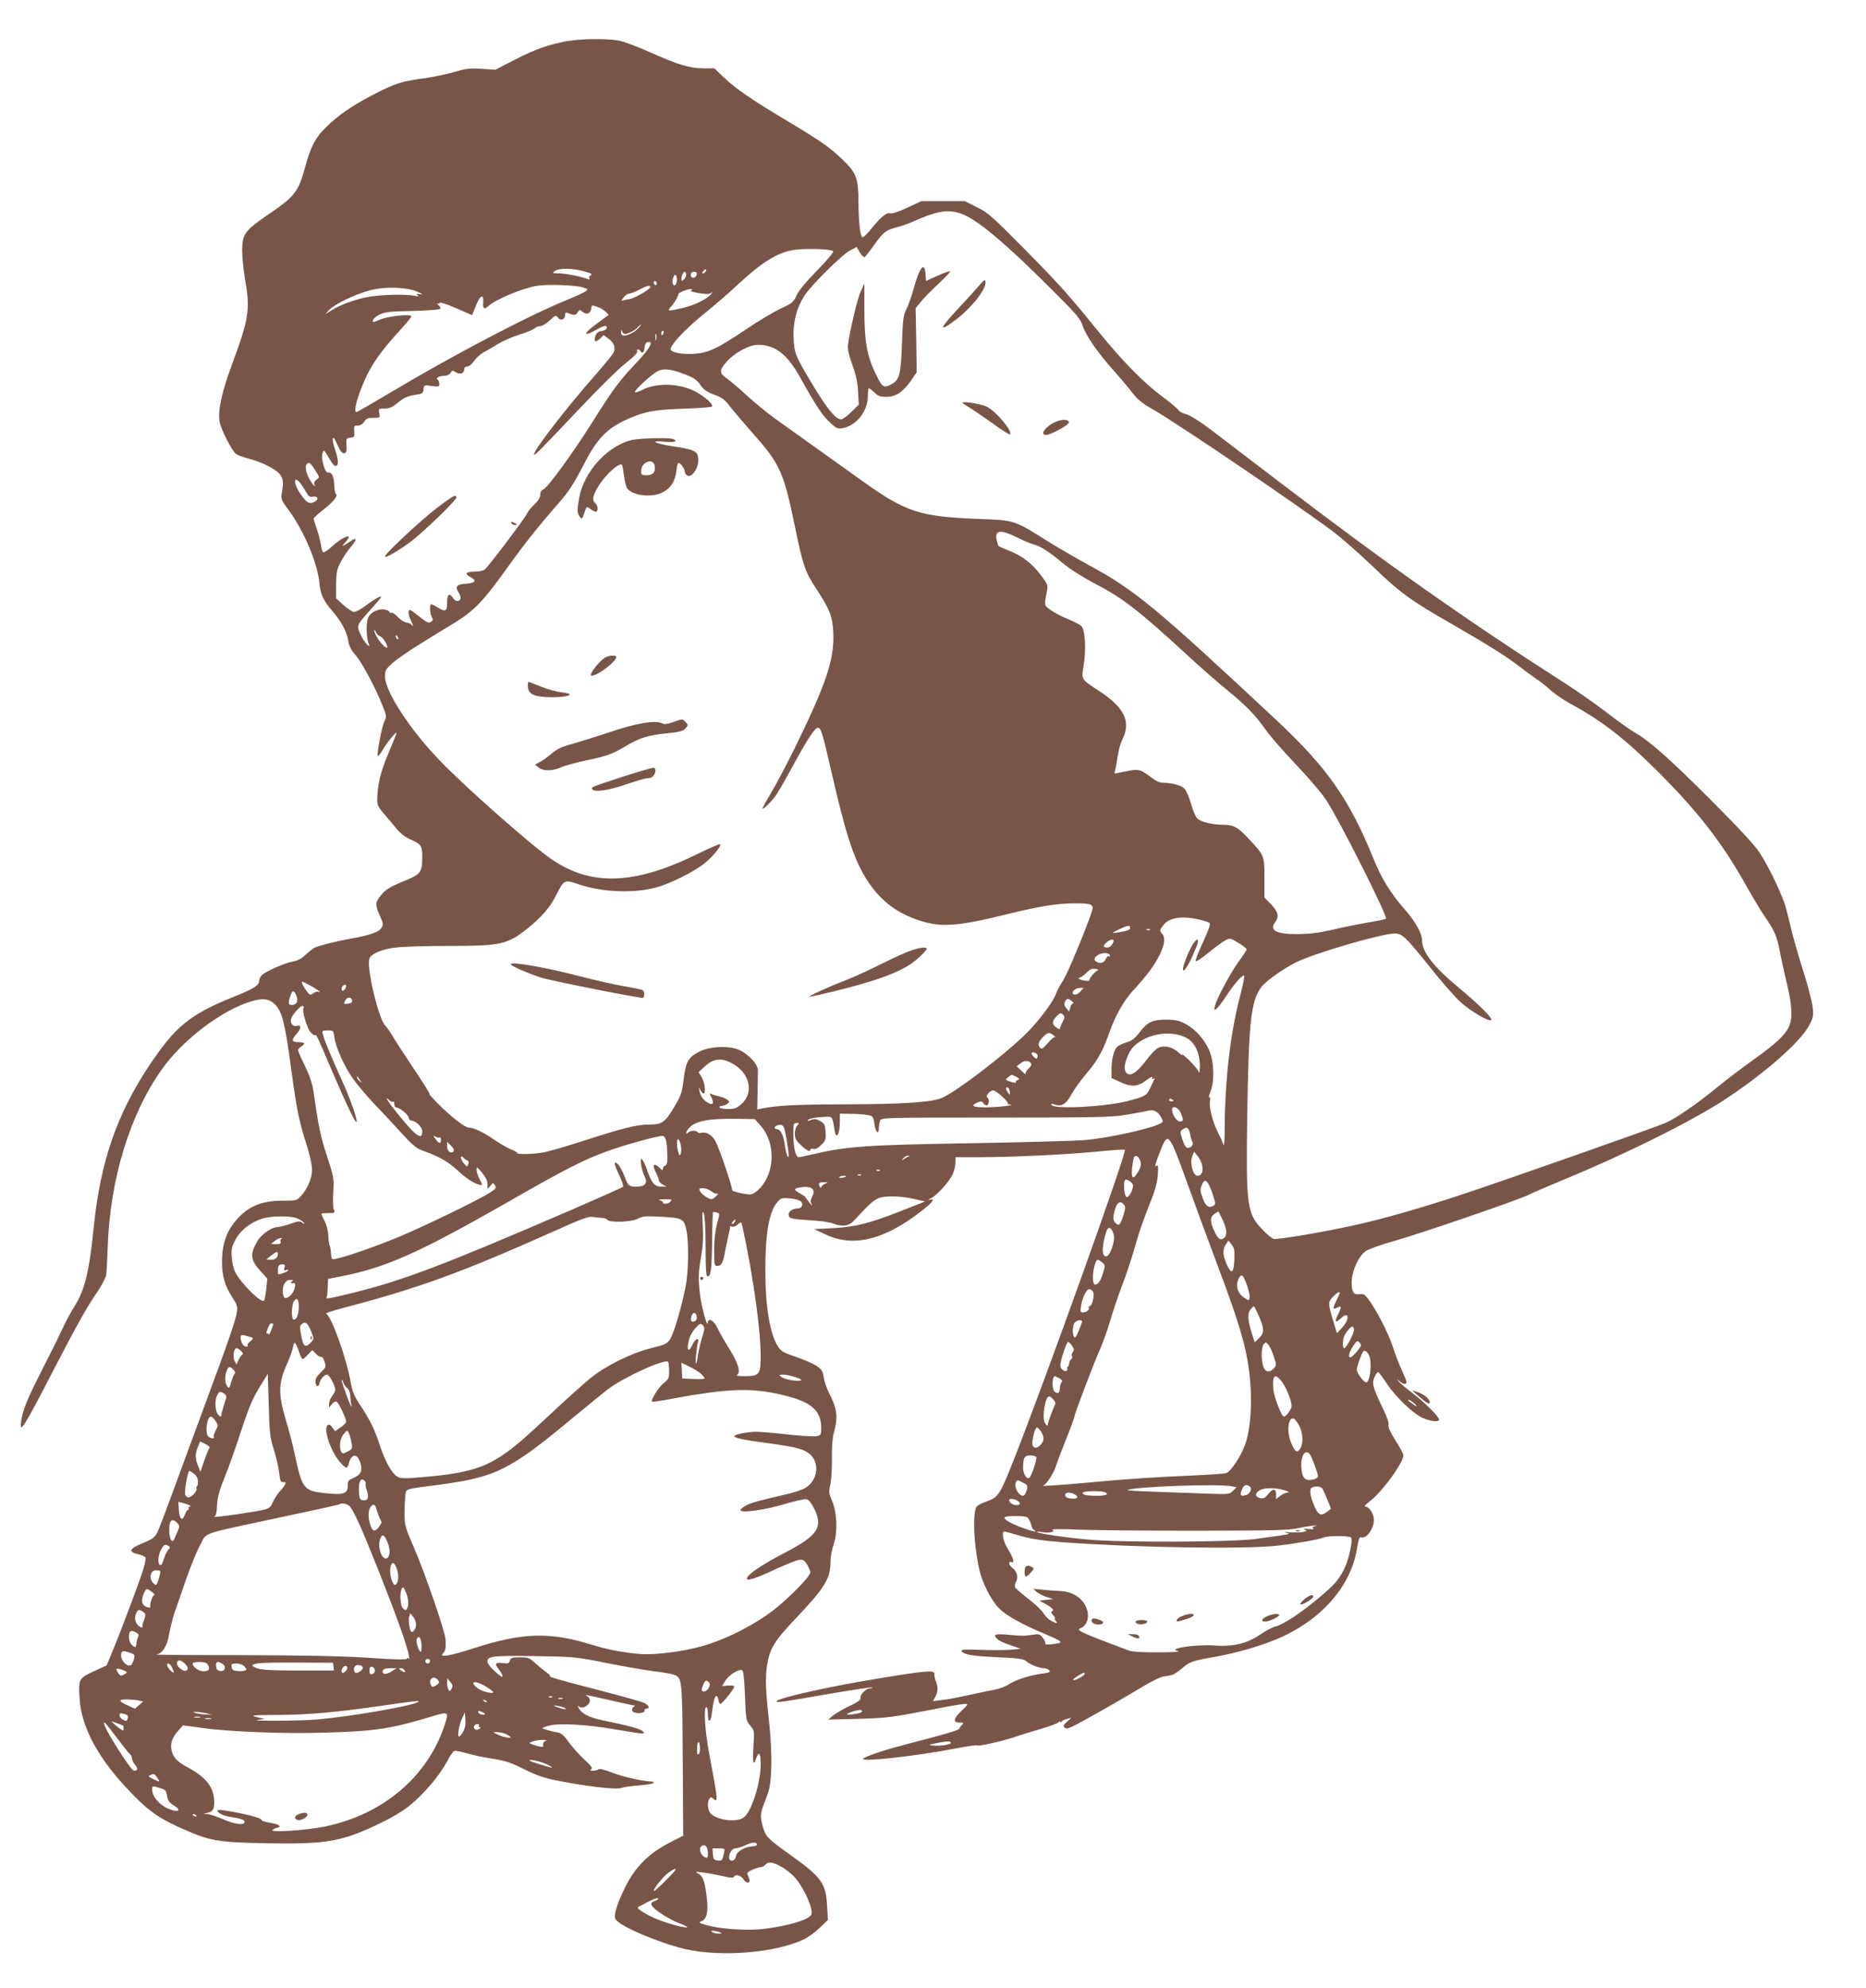 <?xml version="1.0" standalone="no"?>
<!DOCTYPE svg PUBLIC "-//W3C//DTD SVG 20010904//EN"
 "http://www.w3.org/TR/2001/REC-SVG-20010904/DTD/svg10.dtd">
<svg version="1.0" xmlns="http://www.w3.org/2000/svg"
 width="1202pt" height="1280pt" viewBox="0 0 1202 1280"
 preserveAspectRatio="xMidYMid meet">
<g transform="translate(0,1280) scale(0.1,-0.1)"
fill="#795548" stroke="none">
<path d="M3652 12535 c-119 -22 -203 -51 -335 -119 l-126 -65 -88 6 c-77 5
-101 2 -178 -21 -50 -14 -139 -33 -200 -41 -142 -19 -185 -34 -325 -107 -135
-70 -220 -129 -300 -207 -68 -67 -98 -122 -134 -256 -46 -164 -65 -189 -251
-315 -137 -94 -155 -119 -155 -223 0 -43 9 -134 21 -200 31 -181 21 -244 -86
-532 -66 -177 -92 -297 -81 -368 9 -52 81 -193 108 -211 13 -8 52 -22 88 -31
81 -21 174 -69 196 -103 19 -28 21 -49 10 -112 -7 -43 -6 -48 44 -115 97 -131
185 -340 197 -465 7 -77 25 -116 88 -189 56 -65 90 -130 99 -190 5 -31 18 -57
46 -88 41 -47 129 -211 174 -326 26 -65 27 -71 12 -101 -17 -36 -51 -215 -42
-223 3 -3 18 16 33 42 15 26 43 64 61 84 38 42 38 44 -32 -123 -45 -106 -65
-194 -66 -283 0 -36 7 -50 42 -91 24 -27 61 -70 82 -97 24 -29 57 -55 85 -67
75 -33 81 -42 81 -117 0 -93 -11 -109 -100 -146 -104 -42 -134 -60 -163 -95
-40 -47 -42 -66 -12 -131 25 -56 26 -62 11 -84 -18 -27 -76 -47 -202 -69 -94
-17 -201 -44 -229 -58 -11 -6 -36 -26 -57 -45 -25 -25 -51 -38 -84 -44 -53
-10 -168 -61 -196 -86 -10 -9 -18 -24 -18 -35 0 -32 -33 -53 -166 -106 -281
-113 -376 -191 -546 -447 -205 -309 -311 -616 -353 -1025 -30 -297 -58 -414
-125 -520 -23 -36 -58 -101 -78 -145 -20 -44 -80 -165 -134 -270 -95 -187
-122 -254 -132 -328 -11 -83 17 -39 209 333 159 306 209 395 282 503 29 43 55
93 57 110 3 18 7 100 10 182 15 433 142 850 349 1141 136 192 390 384 581 439
70 21 114 14 149 -23 45 -48 62 -115 102 -408 35 -261 50 -337 96 -481 24 -75
39 -143 39 -174 0 -55 -30 -125 -73 -171 -25 -27 -31 -28 -115 -28 -133 0
-219 -34 -294 -118 -68 -75 -98 -160 -98 -278 0 -88 19 -153 65 -224 31 -47
36 -61 31 -96 -7 -51 -52 -182 -201 -584 -64 -173 -157 -425 -206 -559 -49
-135 -97 -261 -107 -280 -16 -30 -32 -41 -93 -66 -87 -36 -95 -55 -30 -71 25
-6 47 -16 49 -22 2 -6 -4 -37 -13 -69 -20 -67 -139 -386 -197 -526 l-41 -99
-83 -38 c-97 -45 -99 -49 -91 -178 10 -171 110 -364 288 -558 136 -147 204
-200 344 -264 205 -93 248 -101 570 -107 392 -7 489 10 740 132 143 69 217
126 322 248 35 40 79 103 99 140 20 38 42 71 50 74 8 3 45 -4 82 -15 37 -11
112 -27 166 -35 83 -13 116 -24 202 -67 82 -41 125 -56 221 -75 189 -37 370
-58 405 -46 16 6 69 13 119 17 49 4 89 11 89 15 0 5 -1 9 -3 9 -56 0 -189 29
-256 55 -53 21 -90 30 -96 24 -5 -5 -20 -9 -35 -9 -18 0 -21 3 -11 9 10 7 -1
23 -49 67 -34 33 -76 79 -93 104 -32 46 -51 63 -77 67 -26 3 -91 21 -96 26 -3
2 16 10 41 17 64 18 246 8 428 -24 82 -14 158 -26 170 -26 19 0 20 2 6 15 -14
15 -93 36 -259 70 -83 17 -133 42 -151 77 -9 18 -9 21 1 11 21 -19 70 9 70 41
0 8 -8 20 -17 26 -21 12 -25 13 164 -30 72 -17 135 -30 140 -30 4 0 2 -4 -6
-9 -8 -5 -11 -16 -8 -26 8 -20 84 -18 79 3 -1 6 5 12 14 12 23 0 12 23 -17 37
-14 7 -147 44 -296 83 -253 65 -331 88 -309 89 5 1 -9 14 -30 29 -21 16 -54
43 -73 60 -29 28 -40 32 -91 32 -51 0 -60 -3 -65 -21 -6 -18 -13 -21 -46 -16
-49 6 -55 -3 -27 -39 28 -35 34 -61 10 -43 -45 34 -82 75 -82 91 0 36 32 40
303 36 259 -4 265 -5 467 -45 113 -23 250 -46 305 -53 55 -7 112 -16 126 -22
53 -19 54 -24 57 -550 l3 -486 -93 -48 c-130 -67 -220 -158 -282 -286 -55
-112 -75 -182 -60 -205 28 -45 275 -150 447 -191 231 -54 593 -24 770 65 26
13 71 46 99 73 l51 49 -5 88 c-7 146 -36 187 -223 321 -158 113 -172 126 -190
188 -21 72 -19 88 17 179 27 70 32 95 36 201 3 72 -2 180 -11 270 -26 239 -28
304 -17 384 16 114 45 162 190 315 185 195 220 252 220 365 0 26 9 76 21 111
26 81 21 202 -12 279 -20 46 -21 56 -10 103 6 29 11 104 10 167 -1 82 3 134
16 180 23 86 16 142 -27 226 -20 38 -39 91 -42 117 -6 41 -13 51 -48 75 -23
14 -82 40 -132 57 -76 25 -94 35 -113 64 -53 79 -83 256 -83 491 0 240 24 378
76 439 24 29 29 30 82 26 31 -3 63 -12 71 -19 18 -19 7 -46 -19 -46 -32 0 -60
-18 -60 -39 0 -26 14 -29 137 -37 60 -3 125 -12 146 -20 65 -24 105 -19 140
20 99 106 119 124 152 140 42 20 151 18 247 -6 l57 -13 -159 -63 c-202 -79
-286 -100 -435 -109 l-120 -6 74 -35 c177 -84 377 -35 615 150 77 60 94 84 54
74 -13 -3 -9 1 8 9 37 17 117 104 141 155 9 19 17 52 17 72 l1 38 160 0 c219
1 545 16 753 36 94 10 175 15 178 11 14 -14 -515 -1488 -717 -1999 -88 -222
-98 -237 -173 -264 -32 -11 -62 -27 -66 -35 -25 -47 -18 -234 16 -393 19 -92
74 -202 129 -260 45 -46 145 -102 295 -165 83 -35 107 -48 100 -55 -11 -10
-103 -18 -97 -9 4 6 -3 23 -15 38 -19 25 -25 27 -67 20 -56 -8 -65 -8 -163 1
-80 7 -93 1 -63 -29 8 -9 45 -26 82 -38 l68 -24 -60 -6 c-33 -3 -120 -3 -194
-1 -103 4 -132 2 -127 -7 15 -24 62 -32 227 -40 134 -6 172 -11 187 -24 24
-22 86 -47 115 -47 14 0 30 -6 36 -14 9 -11 1 -15 -46 -21 -78 -10 -173 -40
-215 -69 -19 -13 -60 -28 -89 -34 -30 -5 -106 -21 -169 -35 -63 -14 -141 -29
-173 -32 l-57 -7 15 28 c18 35 19 63 3 101 -6 15 -10 36 -9 45 4 28 -55 23
-390 -33 -301 -50 -602 -118 -623 -139 -14 -15 21 -10 347 47 143 24 261 42
265 39 3 -3 -4 -6 -15 -6 -25 0 -67 -44 -60 -63 4 -10 -19 -26 -74 -52 -43
-21 -91 -49 -106 -62 l-28 -24 190 5 c190 5 218 9 512 66 84 17 164 30 178 30
24 0 23 -2 -20 -43 -54 -52 -59 -77 -14 -77 28 0 29 -1 15 -16 -9 -8 -16 -19
-16 -23 0 -9 -102 -39 -324 -96 -144 -37 -262 -75 -293 -95 -45 -28 321 11
597 64 69 13 128 22 133 19 11 -7 160 26 240 53 40 14 119 38 177 55 58 17
108 36 112 43 4 6 8 7 8 1 0 -6 3 -5 8 1 4 6 20 14 36 18 l28 7 -28 -25 c-23
-20 -27 -27 -17 -37 11 -11 22 -9 60 10 57 28 310 171 445 253 53 32 111 61
130 64 18 3 43 7 55 10 12 2 43 22 68 44 49 42 65 48 220 75 127 23 268 63
379 108 290 118 489 341 528 591 8 52 15 73 24 69 35 -13 84 52 84 113 0 36
-30 84 -53 84 -13 0 -6 10 25 33 82 63 218 249 218 299 0 8 -23 50 -50 93 -34
54 -49 87 -46 101 4 12 -10 53 -33 100 -69 144 -75 165 -57 208 9 21 20 35 25
32 5 -4 30 -37 55 -75 56 -84 166 -190 229 -219 49 -23 107 -29 107 -12 0 19
-92 111 -170 170 -42 32 -82 66 -90 76 -14 18 -14 18 6 1 24 -20 44 -22 44 -4
0 6 -14 41 -30 76 -17 35 -44 105 -60 156 -29 87 -104 232 -157 303 -21 28
-31 33 -54 30 -40 -6 -52 12 -52 76 0 74 47 175 95 204 20 12 98 40 174 61
177 50 803 265 869 298 28 14 140 62 251 108 389 161 809 371 1016 507 256
168 485 369 542 477 26 48 28 60 23 115 -4 33 -29 133 -57 221 -28 88 -62 205
-76 260 -13 55 -31 127 -40 160 -20 77 -110 266 -171 358 -31 47 -135 159
-303 327 -265 266 -404 390 -495 441 -30 17 -110 74 -179 127 -69 53 -192 140
-273 192 -629 402 -1154 772 -1831 1289 -156 119 -347 265 -425 324 -94 72
-157 112 -185 120 -24 6 -48 19 -52 28 -5 9 -51 47 -102 85 -120 89 -257 228
-410 417 -207 254 -252 304 -483 538 -204 206 -231 230 -302 265 l-78 39 -140
0 -140 0 -90 -42 c-59 -28 -98 -40 -113 -36 -24 6 -60 -26 -134 -117 -20 -24
-40 -41 -44 -37 -14 13 -23 102 -24 227 -1 153 -13 186 -102 272 -84 81 -150
126 -363 253 -224 134 -323 202 -402 276 l-61 59 -70 0 c-88 0 -165 23 -348
105 -78 35 -167 68 -199 74 -78 14 -242 12 -333 -4z m2538 -1110 c103 -36 282
-186 591 -495 153 -152 178 -182 193 -227 21 -64 94 -169 193 -281 43 -48 99
-114 124 -147 37 -47 65 -71 134 -110 160 -91 921 -607 1163 -788 51 -38 166
-139 255 -224 180 -173 245 -220 522 -378 222 -128 337 -200 420 -264 33 -26
83 -62 110 -81 28 -18 70 -52 95 -75 25 -22 81 -61 125 -85 211 -115 351 -225
571 -444 257 -258 412 -458 564 -731 40 -71 92 -158 116 -193 65 -94 80 -128
99 -227 9 -49 30 -144 46 -210 32 -131 37 -217 15 -269 -23 -56 -84 -114 -222
-212 -72 -51 -184 -136 -250 -190 -129 -105 -258 -194 -327 -224 -60 -27
-1051 -375 -1312 -461 -256 -85 -515 -159 -695 -198 -199 -44 -490 -93 -515
-87 -12 3 -47 32 -77 64 -95 100 -102 154 -94 714 9 619 24 756 91 843 28 38
138 116 221 158 117 59 554 187 639 187 47 0 72 -24 220 -209 72 -91 161 -193
196 -226 66 -62 191 -136 205 -122 11 10 -81 102 -202 202 -169 140 -243 234
-244 311 0 45 -42 120 -111 199 -92 105 -149 197 -203 330 -155 381 -298 584
-621 886 -770 720 -914 839 -1197 993 -90 49 -216 122 -280 162 -222 139 -205
134 -466 144 -351 14 -449 46 -704 227 -75 54 -222 158 -325 232 -103 74 -222
159 -263 188 -41 29 -119 93 -174 142 -54 50 -114 101 -132 113 -51 34 -52 53
-6 106 49 58 147 112 204 112 112 0 189 -60 274 -213 99 -178 142 -243 190
-287 40 -37 50 -42 80 -37 89 15 164 108 164 205 0 28 3 52 7 52 4 0 20 -12
36 -27 23 -23 38 -28 76 -28 61 0 108 31 159 104 l37 54 -3 206 -4 206 32 40
c17 22 68 74 113 116 45 42 80 79 77 82 -3 3 -39 -9 -80 -28 l-75 -34 -3 44
c-6 85 -38 46 -77 -94 -14 -52 -36 -113 -48 -135 -18 -36 -22 -64 -27 -221 -7
-199 -16 -232 -70 -260 -49 -25 -57 -20 -99 68 -57 118 -73 208 -73 412 l0
170 -23 -50 c-22 -46 -72 -260 -83 -347 -3 -26 6 -65 28 -125 23 -64 34 -112
37 -173 l5 -85 -48 -47 c-26 -27 -57 -48 -67 -48 -32 0 -87 66 -172 206 -121
200 -128 216 -133 316 -5 102 18 192 69 273 42 67 244 267 296 293 l41 22 21
-36 c12 -19 25 -32 31 -29 5 3 35 41 66 85 57 79 71 89 152 110 23 6 64 20 90
32 157 70 229 82 312 53z m-822 -243 c2 -7 -46 -64 -107 -126 -71 -72 -119
-131 -131 -160 -19 -42 -28 -49 -104 -84 -45 -22 -144 -80 -218 -131 -191
-128 -245 -153 -339 -159 -78 -5 -149 10 -149 30 0 29 93 128 212 225 73 59
172 145 221 191 153 142 251 204 355 222 74 13 255 7 260 -8z m-1605 -129 c45
-12 55 -18 43 -25 -9 -5 -13 -14 -10 -20 5 -8 1 -9 -12 -4 -42 16 -141 36
-184 36 -42 1 -44 2 -26 15 26 20 115 19 189 -2z m782 -2 c-3 -6 -11 -11 -17
-11 -6 0 -6 6 2 15 14 17 26 13 15 -4z m-125 -20 c0 -10 -7 -24 -15 -31 -12
-10 -15 -10 -15 3 0 23 11 47 21 47 5 0 9 -8 9 -19z m68 2 c-5 -26 -38 -29
-38 -4 0 15 6 21 21 21 14 0 19 -5 17 -17z m-128 -32 c0 -32 -14 -49 -25 -31
-9 15 3 60 15 60 6 0 10 -13 10 -29z m-130 -27 c0 -8 -4 -12 -10 -9 -5 3 -10
10 -10 16 0 5 5 9 10 9 6 0 10 -7 10 -16z m-477 -24 c36 -11 37 -12 20 -25
-10 -8 -65 -33 -123 -57 -241 -97 -746 -362 -1143 -600 -110 -65 -204 -120
-210 -121 -23 -4 3 96 55 212 42 94 105 184 207 295 50 55 91 103 91 109 0 18
-151 2 -203 -21 -44 -19 -48 -20 -45 -4 2 9 21 26 43 37 34 16 66 20 210 23
94 2 174 8 179 13 6 5 3 15 -10 25 -10 8 -14 13 -7 10 6 -4 13 -1 15 4 2 6 47
-8 106 -34 l103 -45 15 37 c23 59 38 85 49 83 6 -1 9 -14 8 -29 -5 -47 5 -58
30 -35 48 45 223 118 316 133 69 11 243 5 294 -10z m437 3 c-1 -16 -104 -75
-138 -79 -19 -3 -39 -7 -45 -11 -6 -3 -2 6 9 20 10 15 27 27 37 27 10 0 39 11
65 25 47 25 72 31 72 18z m-1500 -32 c36 -16 39 -19 15 -15 -24 4 -27 3 -15
-6 12 -9 7 -10 -20 -4 -60 12 -232 7 -310 -10 -85 -18 -167 -48 -225 -84 l-40
-25 25 27 c33 37 167 101 260 126 99 27 243 22 310 -9z m1762 10 c-9 -5 9 -12
50 -18 46 -8 67 -8 78 1 13 10 13 9 1 -7 -26 -32 -102 -70 -180 -89 -99 -23
-106 -23 -81 5 22 22 50 71 50 84 0 9 56 31 80 32 12 1 12 -1 2 -8z m-551
-138 l20 -20 -80 -59 c-88 -65 -86 -86 4 -35 35 20 56 27 61 20 9 -14 -6 -27
-36 -31 -16 -2 -28 -12 -34 -30 -13 -38 -1 -46 28 -19 l25 23 30 -22 c36 -25
49 -62 32 -93 -7 -12 -59 -76 -117 -142 -189 -215 -394 -481 -394 -510 0 -13
29 15 268 268 129 137 267 274 306 305 77 62 97 83 90 94 -3 5 -1 8 5 8 5 0
13 -4 16 -10 12 -19 24 -10 27 22 2 22 9 34 21 36 41 8 14 -41 -77 -137 -109
-115 -147 -167 -288 -391 -120 -190 -282 -412 -309 -422 -12 -5 -19 -17 -19
-34 0 -17 -12 -37 -35 -59 -20 -17 -44 -47 -53 -66 -21 -40 -247 -338 -270
-356 -9 -7 -37 -13 -63 -13 -59 0 -70 -14 -29 -35 44 -23 33 -39 -29 -43 -60
-4 -72 -19 -46 -58 9 -14 14 -32 11 -40 -8 -20 -34 -17 -48 6 -23 36 -38 24
-38 -30 0 -57 -10 -62 -62 -30 -18 11 -36 20 -40 20 -12 0 -9 -59 3 -82 9 -16
8 -23 -2 -29 -21 -13 -21 -13 -85 37 -53 42 -59 44 -62 26 -2 -11 4 -34 12
-51 16 -30 22 -56 8 -34 -4 6 -19 13 -34 15 -14 2 -40 19 -57 37 -17 18 -35
30 -41 26 -5 -3 -10 -2 -10 4 0 5 -13 12 -29 16 -42 9 -95 -16 -110 -53 -14
-32 -11 -133 4 -167 16 -36 -24 4 -44 44 -37 73 -38 71 48 167 44 48 79 90 76
92 -6 6 -46 -17 -102 -59 -29 -22 -61 -39 -72 -39 -10 0 -41 20 -68 44 l-48
44 0 88 c1 76 5 97 28 143 15 29 43 71 62 94 49 57 47 74 -3 39 -50 -34 -57
-35 -28 -4 61 66 -13 41 -90 -30 -24 -22 -47 -37 -52 -34 -5 3 -12 26 -15 50
-4 25 -16 71 -27 103 -11 31 -20 60 -20 64 0 4 29 31 65 59 66 53 94 88 79 99
-5 3 -10 30 -11 60 -3 57 -16 83 -41 79 -20 -4 -47 97 -34 126 10 22 5 28 57
-59 9 -14 20 -25 26 -25 21 0 21 33 -1 101 -13 38 -20 72 -16 76 7 8 6 10 34
-50 16 -35 27 -47 40 -45 14 3 16 13 14 50 -3 44 -2 47 25 50 26 3 28 6 25 41
-3 34 -1 37 22 37 16 0 32 9 42 25 13 20 24 25 60 25 43 0 43 0 37 30 -5 29
-5 30 35 30 32 0 49 8 87 39 37 30 60 41 104 48 52 7 56 10 59 36 3 28 4 29
53 22 45 -6 49 -5 49 13 0 12 -5 24 -11 28 -16 9 9 24 43 24 16 0 33 8 40 19
10 17 14 18 33 5 27 -18 55 -9 55 17 0 12 7 19 20 19 11 0 30 15 43 35 14 20
40 44 58 54 19 10 61 34 94 55 33 20 97 48 142 62 46 14 89 32 97 40 8 8 24
14 35 14 12 0 39 16 61 36 38 35 41 36 54 19 17 -23 46 -13 46 16 0 16 4 19
18 14 40 -17 51 -16 63 4 12 18 15 19 30 5 25 -23 53 -14 57 17 3 25 4 26 38
14 20 -6 44 -21 55 -32z m213 -104 c-24 -27 -67 -49 -94 -49 -14 0 -20 6 -19
23 1 16 2 18 6 5 2 -10 11 -18 19 -18 20 0 68 25 83 44 8 9 16 16 19 16 3 0
-3 -9 -14 -21z m160 -34 c-4 -8 -8 -15 -10 -15 -2 0 -4 7 -4 15 0 8 4 15 10
15 5 0 7 -7 4 -15z m-47 -42 c-3 -10 -5 -2 -5 17 0 19 2 27 5 18 2 -10 2 -26
0 -35z m183 -222 c64 -25 78 -35 108 -78 16 -23 41 -39 83 -54 50 -18 67 -31
103 -78 24 -31 91 -109 148 -174 172 -193 197 -249 268 -594 52 -252 66 -294
135 -399 91 -138 109 -183 113 -294 6 -167 -47 -325 -248 -735 -54 -110 -124
-242 -155 -293 -31 -52 -55 -96 -53 -98 6 -5 52 40 81 78 14 18 64 105 112
193 97 178 144 250 165 250 18 0 30 -41 86 -285 93 -408 148 -573 233 -702 86
-130 187 -206 336 -255 139 -45 245 -37 565 42 203 50 314 68 427 69 119 1
133 -6 115 -56 -42 -125 -157 -400 -185 -442 -18 -28 -39 -66 -45 -84 -16 -47
-92 -151 -170 -234 -124 -131 -477 -403 -569 -438 -73 -28 -251 -39 -653 -40
-265 0 -416 -8 -499 -26 l-33 -7 2 114 c2 63 2 126 2 142 -3 42 -73 112 -134
133 -71 23 -179 16 -242 -16 -73 -37 -88 -64 -102 -178 -11 -89 -16 -104 -64
-184 -56 -94 -76 -108 -160 -108 -75 0 -173 -24 -391 -95 -125 -41 -256 -79
-291 -85 -75 -12 -168 -13 -168 -2 0 4 -16 14 -36 21 -19 7 -65 33 -102 58
-78 54 -137 82 -171 83 -27 0 -127 79 -211 166 -30 31 -50 54 -43 50 7 -4 -35
64 -93 151 -58 86 -122 184 -142 218 -20 33 -42 65 -48 70 -44 35 -128 391
-103 437 17 31 86 59 172 68 45 6 195 10 333 10 339 0 382 9 509 110 91 72
150 140 188 217 51 101 53 101 145 70 146 -51 354 -60 497 -21 84 22 229 93
302 147 58 43 123 121 111 132 -3 3 -70 -26 -149 -65 -403 -197 -680 -207
-936 -32 -131 90 -560 468 -724 640 -190 197 -349 442 -349 537 0 39 5 47 49
87 27 23 106 79 177 122 71 44 173 107 228 140 121 75 184 141 331 347 109
152 201 268 320 404 79 90 109 135 179 271 86 167 152 232 293 292 103 44 163
54 345 61 97 3 180 9 184 14 12 12 -44 63 -106 96 -101 54 -251 59 -342 11
-22 -11 -43 -18 -47 -15 -9 10 108 117 147 136 38 19 84 13 172 -20z m-2380
-618 c29 -46 30 -46 9 -61 -11 -8 -18 -20 -15 -28 11 -28 -4 -13 -29 29 -32
55 -34 107 -3 107 5 0 22 -21 38 -47z m-93 -87 c10 -13 26 -38 36 -56 14 -26
22 -31 42 -28 34 7 41 -20 9 -34 -33 -15 -50 -5 -91 56 -46 67 -42 122 4 62z
m4623 -350 c36 -18 79 -36 95 -40 45 -11 101 -46 189 -120 47 -39 127 -90 199
-128 187 -96 290 -176 602 -463 88 -81 205 -184 260 -228 126 -104 177 -156
245 -251 29 -43 119 -145 198 -228 81 -85 167 -186 197 -232 85 -130 396 -748
383 -761 -3 -3 -57 -15 -121 -25 -63 -11 -166 -32 -229 -47 -79 -18 -143 -26
-213 -27 -144 -1 -191 23 -150 78 26 34 18 67 -27 114 l-43 43 0 128 c0 144 1
142 -109 259 -63 67 -92 82 -155 82 -71 0 -149 19 -169 41 -10 10 -28 51 -39
92 -12 41 -30 84 -40 96 -19 23 -75 40 -135 41 -26 0 -50 10 -83 36 -68 51
-83 55 -161 38 -38 -8 -71 -14 -73 -14 -2 0 -1 10 3 23 3 12 11 53 16 90 6 38
18 83 27 100 62 120 19 211 -152 322 -111 72 -110 70 -95 159 17 99 11 228
-13 253 -9 11 -49 32 -87 47 -38 15 -88 41 -111 58 -45 32 -44 26 -23 133 5
26 -2 41 -41 92 -55 74 -122 126 -206 158 -34 14 -64 27 -66 29 -3 2 -8 21
-13 40 -14 65 27 69 140 12z m-4109 -634 c20 -8 56 -72 40 -72 -20 0 -82 85
-80 112 0 7 4 3 9 -10 5 -12 19 -26 31 -30z m113 -8 c3 -8 2 -12 -4 -9 -6 3
-10 10 -10 16 0 14 7 11 14 -7z m5183 -1820 c50 -14 51 -15 43 -42 -4 -15 -27
-67 -49 -116 -23 -49 -40 -95 -39 -102 2 -8 37 14 83 53 44 36 94 72 110 80
29 14 33 13 83 -18 29 -17 52 -36 52 -41 0 -6 -25 -44 -56 -86 -51 -71 -134
-226 -149 -281 -13 -45 19 -17 72 64 54 82 108 143 118 133 3 -3 -8 -57 -24
-119 -64 -240 -100 -540 -102 -859 0 -79 -4 -125 -8 -110 -5 14 -20 49 -35 78
-34 67 -60 167 -52 204 4 18 2 27 -4 23 -6 -4 -2 13 7 37 27 64 24 187 -5 259
-29 73 -91 143 -156 177 -42 22 -64 27 -126 27 -89 0 -119 -15 -174 -87 -27
-35 -47 -50 -79 -59 -23 -7 -49 -18 -58 -26 -23 -19 -39 -81 -39 -147 l0 -57
53 -24 c74 -35 115 -33 171 10 27 20 43 28 39 18 -5 -11 -3 -14 6 -8 10 6 11
3 3 -11 -5 -11 -17 -35 -26 -55 -19 -42 -37 -51 -144 -78 -148 -38 -479 -54
-489 -24 -3 9 3 9 25 1 40 -15 74 7 106 70 14 26 56 85 95 131 74 89 104 141
146 261 41 115 94 208 156 275 87 94 139 165 170 230 33 68 37 110 13 136 -15
17 -14 20 6 48 40 57 132 69 257 35z m-467 -48 c0 -14 -18 -20 -92 -31 -29 -4
-27 -2 17 20 57 28 75 31 75 11z m127 -12 c-3 -3 -12 -4 -19 -1 -8 3 -5 6 6 6
11 1 17 -2 13 -5z m-240 -89 c-8 -16 -20 -25 -34 -25 -13 0 -23 3 -23 7 0 14
34 43 51 43 15 0 16 -3 6 -25z m-17 -77 c0 -5 -4 -7 -9 -4 -4 3 -13 -6 -19
-19 -12 -26 -36 -32 -62 -15 -33 21 27 63 73 52 9 -2 17 -9 17 -14z m-80 -96
c-17 -6 -56 -53 -53 -64 3 -8 -58 1 -67 10 -3 3 1 7 9 10 8 2 27 17 43 32 21
21 35 26 56 22 17 -3 21 -7 12 -10z m-5062 -102 c28 -17 52 -33 52 -36 0 -3
-4 -2 -10 1 -5 3 -20 -1 -31 -9 -20 -14 -23 -13 -39 7 -25 32 -42 67 -33 67 4
0 32 -14 61 -30z m222 3 c0 -5 -4 -15 -10 -23 -11 -18 -25 -7 -17 15 6 15 27
21 27 8z m4729 -37 c-19 -22 -49 -26 -49 -7 0 15 25 31 47 31 l23 0 -21 -24z
m-5050 -26 c15 -35 2 -60 -30 -60 -22 0 -24 14 -8 59 14 39 21 39 38 1z m359
-31 c2 -12 -6 -18 -26 -21 -28 -4 -29 -3 -19 19 12 26 40 27 45 2z m4636 -4
c11 -8 15 -15 8 -15 -6 0 -15 -12 -18 -27 l-7 -26 -18 22 c-14 17 -16 27 -9
42 13 23 19 23 44 4z m-4949 -45 c-11 -17 23 -131 45 -155 13 -14 26 -22 30
-20 8 5 12 -2 105 -221 97 -226 157 -352 162 -337 6 18 -41 150 -98 275 -67
147 -106 242 -117 281 -9 32 -9 32 28 33 37 0 38 0 44 -45 8 -61 61 -181 115
-259 24 -35 86 -110 139 -166 54 -56 135 -143 180 -193 66 -72 94 -96 130
-109 112 -40 171 -74 236 -135 57 -53 116 -88 149 -89 4 0 -2 17 -13 37 -11
21 -20 48 -20 61 0 22 3 20 35 -18 23 -28 35 -52 35 -73 l1 -32 18 21 c17 21
18 21 29 3 11 -17 7 -22 -35 -49 -80 -50 -418 -214 -583 -283 -145 -60 -335
-127 -405 -141 -29 -6 -30 -5 -33 35 -1 23 -6 47 -9 52 -3 6 -7 33 -8 61 -1
30 -11 69 -23 93 -12 23 -22 45 -22 48 0 3 20 5 45 5 43 0 44 1 35 24 -5 13
-6 64 -3 113 5 85 4 93 -41 231 -42 128 -55 193 -87 417 -7 48 -24 98 -54 161
-25 50 -45 96 -45 103 0 6 9 16 20 23 29 19 24 28 -14 28 -48 0 -52 13 -15 54
31 36 31 61 0 51 -24 -7 -44 19 -36 45 9 30 65 91 76 84 5 -3 7 -9 4 -14z
m4889 -91 c-10 -19 -17 -38 -16 -43 2 -5 -7 -2 -20 6 -33 22 -33 43 -3 74 24
24 28 25 42 12 13 -14 13 -19 -3 -49z m-58 -84 c10 -8 14 -14 8 -13 -6 2 -27
-16 -46 -39 -26 -31 -38 -39 -47 -30 -18 18 -13 39 16 69 31 32 41 34 69 13z
m855 -16 c55 -28 89 -100 88 -184 -1 -33 -4 -51 -6 -39 -2 11 -29 45 -60 75
-31 30 -52 47 -48 39 5 -8 -6 -2 -22 13 -39 36 -90 49 -130 32 -16 -7 -52 -43
-81 -83 -61 -81 -106 -108 -129 -76 -16 22 -10 60 19 122 52 110 247 164 369
101z m-958 -125 c-5 -13 -8 -13 -24 2 -23 21 -15 38 11 24 12 -6 17 -16 13
-26z m-1977 -35 c122 -59 156 -191 69 -268 -30 -26 -44 -31 -85 -31 -27 0 -52
5 -55 10 -3 6 2 10 12 10 11 0 27 6 37 13 16 12 16 14 2 26 -8 7 -30 17 -48
21 -18 4 -41 11 -52 15 -17 8 -17 6 -2 -23 17 -34 8 -49 -21 -33 -30 15 -51
44 -57 76 -6 28 -6 28 5 8 7 -13 16 -23 21 -23 16 0 8 73 -12 105 l-20 32 33
31 c57 55 106 64 173 31z m1933 -2 c8 -11 5 -19 -14 -37 -13 -13 -22 -28 -18
-34 3 -6 -8 2 -26 19 l-32 30 22 17 c25 21 52 23 68 5z m-90 -91 c20 -11 21
-14 7 -19 -10 -4 -15 -11 -12 -16 5 -8 -49 7 -64 17 -5 4 30 32 39 32 3 -1 17
-7 30 -14z m-4229 -21 c14 -19 14 -19 -2 -6 -10 7 -18 18 -18 24 0 6 1 8 3 6
1 -2 9 -13 17 -24z m4185 -75 c2 -21 1 -22 -12 -5 -16 23 -17 38 -1 33 6 -2
12 -15 13 -28z m-50 -29 c24 -22 40 -42 37 -45 -3 -3 3 -7 14 -7 45 -3 -78
-18 -153 -18 -86 -1 -105 10 -57 31 22 10 28 10 39 -6 8 -10 18 -15 24 -11 14
8 14 42 0 50 -13 9 18 45 39 45 8 0 34 -18 57 -39z m-3922 -34 c4 3 7 -3 7
-15 0 -12 5 -22 12 -22 22 0 77 -45 80 -65 2 -11 10 -20 18 -20 28 0 70 -41
70 -68 0 -39 -15 -41 -53 -7 -33 29 -153 174 -171 208 -8 15 -7 15 11 -1 11
-9 23 -14 26 -10z m5027 7 c0 -2 -7 -4 -15 -4 -8 0 -15 4 -15 10 0 5 7 7 15 4
8 -4 15 -8 15 -10z m46 -79 c19 -46 18 -55 -6 -55 -20 0 -50 45 -50 75 0 31
40 17 56 -20z m-126 -29 c13 -24 13 -28 0 -36 -51 -33 -327 -95 -492 -110 -62
-5 -385 -14 -718 -20 -691 -11 -813 -20 -1028 -70 -46 -11 -90 -20 -97 -20
-20 0 -35 63 -35 148 0 66 2 72 21 72 19 0 19 -1 5 -16 -9 -8 -16 -32 -16 -53
0 -31 7 -44 40 -74 38 -36 60 -46 60 -28 0 5 9 7 20 4 13 -3 30 5 50 26 28 27
31 36 28 83 -3 46 -6 54 -34 70 -26 15 -37 16 -60 8 -24 -9 -27 -9 -16 2 7 7
44 14 82 16 77 5 70 11 85 -80 11 -71 35 -35 35 55 l0 47 68 -1 c37 0 85 -3
107 -7 39 -7 40 -8 48 -60 9 -55 27 -71 28 -24 0 15 4 36 8 47 8 20 17 20 742
20 660 0 745 2 844 18 61 10 124 22 140 26 36 10 63 -4 85 -43z m-2580 -54
c97 -109 93 -301 -7 -404 -21 -22 -47 -38 -60 -38 -38 0 -123 21 -118 29 6 11
-76 253 -104 309 -22 44 -60 67 -93 59 -10 -3 -21 -1 -24 4 -8 13 -48 11 -62
-3 -16 -16 -15 2 1 23 39 51 124 69 316 66 l113 -2 38 -43z m149 -9 c9 -18 31
-147 31 -180 -1 -35 -17 10 -25 67 -8 61 -27 100 -50 100 -18 0 -20 16 -2 23
23 10 36 7 46 -10z m2608 -15 c4 -7 9 -24 11 -37 2 -14 7 -32 12 -41 10 -19
-5 -40 -30 -40 -11 0 -22 18 -33 53 -16 49 -16 53 0 65 9 6 20 12 24 12 4 0
11 -6 16 -12z m-4823 -51 c3 3 6 -3 6 -15 0 -29 -11 -27 -34 4 -18 26 -18 26
1 15 11 -6 23 -7 27 -4z m1457 -22 c4 -17 7 -58 8 -91 1 -47 -3 -63 -14 -68
-8 -3 -15 -12 -15 -21 0 -12 -4 -11 -20 5 -39 39 -52 21 -23 -33 9 -18 17 -39
17 -47 1 -8 12 -20 26 -27 l25 -13 -31 0 c-46 0 -65 20 -93 100 -30 86 -53
106 -40 35 5 -25 13 -54 19 -64 25 -48 8 -71 -53 -71 -45 0 -53 8 -76 71 -12
31 -30 64 -41 74 -29 27 -26 2 10 -74 17 -35 27 -68 23 -72 -4 -4 -145 -67
-313 -140 -838 -362 -1108 -465 -1433 -544 -147 -36 -172 -40 -163 -27 3 5 6
33 7 63 l2 55 110 22 c273 56 487 153 1036 466 385 221 511 285 674 342 115
40 314 94 337 91 8 -1 18 -16 21 -32z m95 -30 c3 -19 3 -43 -1 -52 -7 -16 -9
-15 -15 7 -12 37 -12 92 0 85 5 -3 12 -21 16 -40z m3171 -5 c13 -25 54 -133
92 -240 38 -107 121 -332 184 -500 172 -454 213 -608 224 -835 6 -136 -8 -270
-38 -350 -28 -75 -92 -171 -120 -179 -13 -4 -116 -11 -229 -16 -222 -9 -417
-22 -660 -45 -190 -17 -310 -25 -290 -19 20 6 66 76 81 123 6 20 35 97 65 172
30 74 54 140 54 146 0 17 133 366 169 444 17 37 46 120 65 185 20 66 50 155
67 199 38 98 72 203 104 317 14 48 48 145 76 215 39 96 53 145 57 197 4 50 2
67 -7 62 -15 -10 -14 -6 13 68 47 123 56 129 93 56z m-4636 -33 c-17 -17 -41
1 -41 32 l0 30 26 -26 c17 -17 22 -29 15 -36z m4823 -92 c8 -38 -5 -65 -30
-65 -29 0 -51 82 -34 126 l12 29 22 -27 c13 -14 27 -43 30 -63z m-4732 33 c7
-3 9 -11 4 -24 -7 -18 -8 -18 -27 5 -24 29 -27 61 -4 38 8 -9 20 -17 27 -19z
m2838 25 c-8 -3 -22 -11 -30 -17 -13 -10 -13 -9 -1 7 7 9 21 17 30 16 13 0 14
-1 1 -6z m1495 -27 c7 -21 5 -35 -10 -64 -34 -60 -49 -55 -43 16 4 33 9 66 13
72 11 17 29 6 40 -24z m-1678 -62 c-3 -3 -12 -4 -19 -1 -8 3 -5 6 6 6 11 1 17
-2 13 -5z m-120 -30 c-3 -3 -12 -4 -19 -1 -8 3 -5 6 6 6 11 1 17 -2 13 -5z
m-97 -8 c0 -2 -11 -6 -25 -8 -13 -3 -22 -1 -19 3 5 9 44 13 44 5z m1847 -53
c8 -20 -24 -86 -40 -80 -13 4 -22 79 -13 104 5 11 10 11 26 3 12 -6 24 -18 27
-27z m487 5 c7 -13 22 -47 31 -77 15 -45 15 -55 4 -62 -31 -20 -54 -5 -72 48
-17 45 -17 56 -6 82 16 37 24 38 43 9z m-2471 0 c-13 -6 -23 -16 -23 -22 0 -6
-4 -4 -9 4 -13 20 -4 30 27 29 27 0 27 0 5 -11z m-78 -35 c9 -13 9 -22 -3 -46
-12 -24 -13 -34 -3 -51 7 -12 0 -7 -13 9 -14 17 -26 33 -26 36 0 3 -16 14 -35
25 -41 22 -44 31 -12 37 49 10 80 6 92 -10z m-651 -14 c14 -11 31 -17 38 -13
7 4 4 -2 -6 -14 -11 -12 -25 -22 -33 -22 -20 0 -62 30 -74 51 -8 17 -6 19 19
19 16 0 41 -9 56 -21z m-264 -64 c-14 -16 -50 -21 -50 -6 0 5 -10 12 -22 14
-13 2 1 5 31 6 46 1 52 -1 41 -14z m2920 -21 c11 -12 10 -25 -4 -69 -20 -63
-28 -71 -51 -48 -12 11 -15 26 -12 47 13 78 39 105 67 70z m-2695 -268 c0
-131 3 -190 11 -193 22 -7 28 35 31 221 1 104 4 190 6 192 1 2 12 1 23 -2 21
-6 21 -6 3 -72 -12 -44 -19 -102 -19 -169 0 -94 2 -103 19 -103 28 0 38 18 51
90 7 36 17 85 23 110 6 25 11 48 9 52 -1 4 5 5 13 1 9 -3 25 3 35 12 11 10 22
16 25 14 6 -7 52 -237 74 -379 32 -199 51 -377 51 -482 0 -117 -9 -128 -105
-128 -39 0 -55 3 -46 9 24 16 5 79 -53 170 -29 47 -64 107 -76 134 -23 48 -59
66 -61 30 -2 -37 -41 106 -50 182 -12 109 -11 145 8 249 11 64 14 121 10 195
-4 84 -3 101 6 81 7 -16 12 -94 12 -214z m3330 172 c28 -61 32 -100 10 -118
-22 -19 -40 -7 -63 44 -28 59 -28 91 0 110 12 9 24 16 26 16 1 0 14 -24 27
-52z m-5961 8 c19 -8 37 -20 42 -27 7 -12 5 -12 -9 -1 -14 12 -26 11 -77 -7
-33 -12 -70 -21 -82 -21 -38 0 -106 -48 -132 -93 -47 -84 -43 -121 26 -195
l40 -44 -7 -66 c-4 -37 -10 -71 -15 -76 -17 -18 -147 111 -185 184 -10 19 -20
61 -22 95 -4 52 -1 67 24 114 32 61 97 112 172 135 60 19 182 20 225 2z m1966
3 c14 -1 28 -6 32 -12 12 -20 157 -15 198 7 29 16 49 18 140 13 146 -8 155
-12 171 -84 17 -78 15 -270 -5 -368 -26 -133 -77 -304 -100 -338 -19 -28 -33
-35 -123 -57 -128 -32 -287 -111 -385 -189 -40 -32 -152 -132 -248 -222 -196
-183 -250 -229 -331 -283 -124 -82 -245 -114 -508 -136 -107 -10 -139 -9 -158
1 -37 20 -79 93 -114 197 -36 110 -63 167 -130 267 -35 53 -49 86 -58 135 -28
165 -129 445 -161 452 -8 2 41 19 110 37 494 130 762 228 1360 495 181 81 221
96 250 91 19 -3 46 -6 60 -6z m854 -24 c-4 -8 -11 -15 -16 -15 -6 0 -5 6 2 15
7 8 14 15 16 15 2 0 1 -7 -2 -15z m2441 -89 c8 -39 -24 -130 -47 -134 -24 -5
-31 31 -18 96 16 77 27 97 45 82 8 -7 17 -26 20 -44z m-5362 -22 c-7 -3 -9
-12 -6 -20 4 -10 -3 -14 -28 -14 l-34 1 24 19 c13 11 31 20 40 19 9 0 11 -3 4
-5z m6138 -78 c1 -11 1 -39 0 -61 -5 -87 -20 -92 -52 -18 -23 55 -24 91 -2
122 l16 24 19 -23 c10 -12 19 -32 19 -44z m-6161 -15 c0 -28 -14 -41 -44 -41
l-31 1 30 24 c32 26 45 31 45 16z m5309 -58 c21 -17 21 -20 7 -66 -16 -54 -32
-77 -52 -77 -17 0 -19 67 -3 123 11 42 18 44 48 20z m-5267 -35 c-4 -17 -2
-20 12 -15 9 4 15 3 12 -2 -3 -5 -19 -14 -36 -19 -29 -10 -30 -10 -30 17 0 32
7 41 31 41 13 0 16 -6 11 -22z m6197 -103 c22 -59 27 -105 12 -105 -5 0 -23
12 -40 26 -33 28 -42 75 -21 115 17 30 27 23 49 -36z m-6149 15 c-13 -9 -7
-14 13 -11 18 3 5 -52 -18 -75 -31 -31 -49 -27 -53 10 -6 46 16 86 47 86 20 0
23 -2 11 -10z m5159 -64 c15 -17 -3 -96 -21 -96 -6 0 -8 -3 -5 -7 11 -10 -14
-33 -36 -33 -17 0 -19 5 -14 39 6 49 35 111 52 111 7 0 18 -6 24 -14z m1591
-11 c0 -3 -9 -23 -20 -45 -26 -51 -26 -64 1 -50 31 17 33 7 9 -40 -26 -52 -19
-62 18 -27 52 50 59 -4 8 -60 l-34 -37 -26 86 c-32 107 -32 115 1 150 25 26
43 36 43 23z m-6705 -92 c-1 -50 -19 -88 -36 -77 -13 8 -11 91 3 114 20 32 33
17 33 -37z m6180 -47 c40 -90 41 -116 6 -150 l-29 -28 -21 67 c-25 81 -26 122
-4 147 9 10 18 18 20 18 2 0 15 -24 28 -54z m-3617 -14 c2 -13 -3 -25 -13 -28
-22 -9 -29 1 -21 31 8 31 30 28 34 -3z m2482 -31 c0 -4 -10 -32 -22 -60 -14
-36 -24 -48 -29 -39 -12 18 -11 66 1 89 11 19 50 27 50 10z m-4964 -67 c16
-42 16 -45 0 -63 -38 -42 -52 -33 -65 37 -11 60 -11 68 5 79 23 17 38 3 60
-53z m-247 49 c-2 -18 -28 -77 -28 -65 -1 7 -5 10 -11 7 -9 -6 2 34 16 56 6
11 24 12 23 2z m2762 -89 c-11 -38 -23 -89 -26 -114 -3 -24 -8 -47 -12 -50 -7
-6 4 104 13 139 10 35 -17 23 -36 -17 -27 -57 -40 -32 -20 40 6 20 24 51 41
69 27 29 32 31 46 17 14 -15 13 -22 -6 -84z m4201 59 c4 -20 -49 -123 -63
-123 -13 0 -11 57 2 83 15 28 40 57 50 57 4 0 9 -8 11 -17z m-7094 -57 c3 -4
-4 -13 -16 -22 -12 -8 -20 -20 -17 -25 4 -5 -1 -9 -9 -9 -18 0 -36 30 -36 58
0 18 4 19 36 12 19 -5 38 -11 42 -14z m7116 -83 c-17 -20 -36 -39 -42 -41 -21
-7 -13 32 14 72 24 35 28 37 42 22 14 -14 13 -19 -14 -53z m-6819 -3 c9 -28
20 -50 24 -50 4 0 20 13 35 29 l27 29 25 -25 c13 -13 28 -22 33 -18 5 3 15
-11 21 -30 11 -35 11 -37 -25 -72 -27 -26 -35 -42 -33 -62 4 -31 21 -35 26 -6
5 26 31 55 49 55 14 0 52 -72 53 -98 0 -8 -9 -25 -20 -39 -11 -14 -20 -37 -20
-50 l0 -25 18 22 c12 15 24 20 31 15 14 -8 61 -108 61 -128 0 -7 -16 -23 -36
-36 l-36 -25 -18 25 c-15 18 -22 21 -31 12 -28 -28 26 -180 89 -245 33 -36 40
-35 50 4 11 43 38 59 57 34 8 -11 18 -34 21 -53 7 -39 -7 -60 -53 -80 -28 -11
-33 -18 -33 -48 0 -52 -27 -61 -146 -48 -137 14 -148 28 -195 248 -11 55 -37
154 -57 220 -50 168 -49 239 2 353 21 46 40 99 43 118 7 43 17 36 38 -26z
m4981 35 c13 -20 14 -28 4 -40 -6 -8 -9 -19 -5 -26 4 -6 2 -15 -4 -19 -7 -4
-13 -17 -14 -28 -1 -12 -5 -22 -10 -22 -4 0 -6 -4 -2 -9 3 -5 1 -13 -5 -16
-15 -9 -40 13 -40 35 0 30 40 150 50 150 5 0 17 -11 26 -25z m1300 -71 c17
-51 17 -54 -1 -74 -26 -28 -53 -25 -66 8 -16 41 -16 127 1 147 13 16 15 16 32
-5 10 -12 25 -46 34 -76z m-6651 36 c10 -11 14 -20 8 -20 -5 0 -16 -15 -25
-32 l-15 -32 -12 22 c-14 27 -5 82 13 82 7 0 21 -9 31 -20z m7269 -41 c13 -64
-2 -159 -24 -159 -15 0 -60 61 -60 80 0 11 9 44 21 75 18 47 23 54 38 45 10
-5 21 -24 25 -41z m-4514 -83 c0 -49 -3 -56 -33 -79 -32 -24 -87 -111 -77
-121 3 -3 64 6 135 20 330 61 482 69 656 34 225 -46 299 -101 299 -224 0 -41
-3 -46 -27 -52 -15 -4 -97 1 -182 10 -86 10 -181 18 -211 18 -52 0 -140 -17
-140 -28 0 -12 63 -25 208 -44 195 -26 249 -41 286 -79 56 -58 41 -159 -31
-207 -18 -12 -65 -29 -105 -39 -200 -46 -246 -59 -280 -76 -21 -11 -38 -24
-38 -31 0 -21 150 -1 278 37 67 20 132 35 145 33 15 -2 30 -19 50 -57 62 -123
26 -177 -190 -289 -139 -72 -233 -135 -241 -161 -8 -24 53 -5 183 56 66 30
134 58 151 60 27 4 34 0 53 -30 11 -19 21 -42 21 -51 0 -25 -153 -180 -249
-251 -107 -81 -268 -165 -402 -209 -108 -37 -289 -66 -402 -66 -93 0 -240 25
-352 60 -271 85 -448 80 -758 -20 -161 -52 -233 -64 -203 -34 16 16 19 34 16
89 -2 49 -133 428 -201 585 -60 139 -63 149 -63 225 0 44 2 97 5 117 5 44 -8
40 209 68 374 49 463 93 876 437 89 74 188 154 220 179 104 78 355 193 387
177 4 -2 7 -28 7 -57z m208 -23 c12 -13 22 -25 22 -28 0 -3 -33 -5 -72 -3
l-73 3 -3 51 -3 51 53 -26 c30 -14 63 -36 76 -48z m-3014 28 c10 -10 13 -22 8
-25 -5 -3 -15 -26 -22 -52 -12 -42 -15 -45 -27 -28 -15 21 -17 62 -3 98 11 31
21 32 44 7z m259 -511 c15 -47 31 -114 35 -150 6 -54 10 -64 25 -62 26 4 21
-14 -17 -55 -18 -21 -41 -55 -49 -75 -12 -29 -23 -39 -54 -47 -54 -14 -316
-52 -322 -46 -2 3 0 5 5 5 5 0 10 30 12 67 2 52 13 93 51 187 27 67 74 200
105 296 56 169 73 208 140 315 l31 50 6 -200 c5 -181 8 -208 32 -285z m3363
463 c32 -11 43 -18 30 -21 -29 -6 -102 7 -122 23 -18 13 -17 14 12 15 17 0 53
-8 80 -17z m1697 -6 c17 -9 23 -17 16 -24 -5 -5 -11 -24 -12 -41 -2 -33 -15
-40 -35 -20 -18 18 -15 98 4 98 1 0 13 -6 27 -13z m1430 -17 c28 -32 67 -128
67 -162 0 -20 -35 -68 -50 -68 -15 0 -64 128 -68 177 -7 87 9 104 51 53z
m-6015 -48 c9 -7 17 -27 18 -45 0 -17 4 -48 8 -67 3 -19 -9 7 -29 59 -19 51
-35 99 -34 105 0 6 5 0 10 -14 5 -14 17 -31 27 -38z m-794 -35 c18 -13 18 -15
0 -68 -10 -30 -18 -60 -18 -66 3 -21 -14 -15 -27 9 -15 28 -15 88 0 116 14 26
21 27 45 9z m5341 -37 c15 -17 16 -24 7 -43 -11 -21 -40 -99 -42 -115 -3 -15
-9 -13 -20 9 -19 35 3 169 28 169 5 0 17 -9 27 -20z m2336 -37 c10 -12 5 -11
-18 6 -18 12 -33 24 -33 27 0 9 37 -15 51 -33z m-7734 -100 c19 -27 19 -30 2
-63 -9 -19 -15 -38 -12 -42 7 -13 -22 -9 -35 4 -24 24 -9 128 18 128 5 0 17
-12 27 -27z m6980 -29 c27 -46 30 -119 7 -152 -19 -28 -31 -21 -55 34 -33 73
-23 173 15 161 6 -2 21 -21 33 -43z m-1661 -41 c21 -34 21 -59 -2 -84 -26 -29
-54 -25 -54 9 0 36 19 102 29 102 5 0 17 -12 27 -27z m-4455 -19 c5 -15 12
-42 15 -60 4 -29 2 -35 -27 -49 -26 -14 -33 -15 -40 -3 -16 25 -10 84 12 112
25 32 27 32 40 0z m-901 -84 c-4 -3 -19 -39 -33 -80 l-26 -75 -15 37 c-20 47
-20 79 -1 123 l14 35 34 -17 c19 -10 31 -20 27 -23z m7087 -42 c13 -17 53
-124 53 -143 0 -8 -15 -17 -36 -21 -47 -9 -65 10 -71 73 -7 77 24 129 54 91z
m-1762 -19 c7 -11 -32 -126 -45 -134 -17 -10 -40 28 -40 63 0 67 9 82 46 82
18 0 36 -5 39 -11z m-5424 -108 c16 -13 24 -30 24 -50 0 -17 -3 -31 -7 -31 -4
0 -5 -6 -2 -13 6 -16 -31 -57 -52 -57 -8 0 -17 7 -21 16 -7 20 16 154 27 154
4 0 18 -9 31 -19z m1104 -61 c-3 -5 1 -27 9 -49 15 -45 4 -66 -31 -59 -14 2
-19 15 -21 56 -3 60 11 90 34 71 8 -6 11 -15 9 -19z m4236 4 c26 -13 30 -19
24 -42 -3 -15 -11 -31 -16 -37 -23 -23 -70 43 -56 79 8 20 11 20 48 0z m1344
-23 l30 -6 -23 -23 c-23 -23 -26 -23 -175 -18 -84 3 -232 9 -330 12 -98 3
-176 8 -174 10 22 22 588 43 672 25z m114 0 c20 -13 4 -50 -25 -57 -34 -9 -39
0 -24 36 13 31 25 36 49 21z m468 -13 c5 -7 20 -40 33 -72 l24 -59 -23 -18
c-39 -32 -59 -24 -82 29 -25 57 -33 96 -26 117 8 18 61 20 74 3z m-242 -13
c26 -8 33 -13 19 -14 -12 -1 -33 -10 -48 -22 l-26 -20 0 30 c0 40 -21 40 -53
0 -19 -25 -28 -29 -50 -24 -33 9 -35 29 -5 49 27 19 107 20 163 1z m-1161 -11
c35 -13 13 -24 -48 -24 -70 0 -99 7 -90 21 6 10 114 12 138 3z m-193 -14 c31
-17 22 -31 -18 -28 -27 2 -39 8 -41 21 -4 20 27 23 59 7z m-370 -40 c26 -14
24 -30 -4 -30 -23 0 -47 17 -47 32 0 11 28 10 51 -2z m-5331 -31 c11 -6 11 -8
2 -9 -7 0 -10 -4 -7 -10 3 -5 2 -10 -3 -10 -6 0 -15 -14 -21 -31 -16 -46 -35
-31 -39 30 l-3 52 28 -7 c15 -4 35 -10 43 -15z m1032 -6 c29 -33 77 -140 192
-429 115 -291 179 -470 190 -534 3 -19 3 -29 0 -21 -4 9 -9 10 -13 2 -5 -7
-76 -6 -246 6 -170 11 -409 16 -815 17 -316 0 -565 2 -553 4 40 6 70 55 83
134 7 40 23 102 35 138 13 36 46 132 74 214 29 82 69 181 91 220 45 84 -11 64
515 177 209 44 382 82 384 85 11 10 49 2 63 -13z m199 -87 c9 -15 7 -24 -9
-45 -28 -37 -44 -32 -59 19 -16 53 -9 105 15 119 14 8 19 3 29 -32 7 -23 17
-50 24 -61z m4165 16 c11 -7 25 -36 30 -61 1 -8 9 -18 16 -22 25 -16 -10 -9
-76 15 -72 26 -116 51 -116 66 0 12 130 13 146 2z m-5472 -91 c-9 -20 -18 -42
-21 -48 -15 -36 -33 -1 -33 61 0 57 17 73 47 45 21 -21 22 -23 7 -58z m7322
32 c-15 -4 -16 -7 -5 -13 7 -5 -6 -7 -32 -4 -29 3 -38 2 -24 -4 17 -8 15 -9
-12 -15 -18 -3 -56 -4 -85 -2 -37 3 -44 2 -23 -3 34 -9 42 -7 -190 -39 -154
-22 -863 -25 -1085 -5 -147 13 -321 39 -330 49 -3 3 12 3 33 -1 45 -8 87 1 66
15 -8 5 61 6 166 1 99 -4 443 -7 765 -7 499 1 595 3 655 17 63 14 152 24 101
11z m-1925 -52 c96 -29 160 -39 314 -51 472 -34 1171 -45 1375 -21 124 14 263
39 299 53 31 12 162 11 174 -1 12 -12 -11 -128 -38 -188 -34 -76 -67 -115
-169 -200 -113 -95 -226 -170 -278 -184 -22 -5 -68 -30 -103 -54 -84 -57 -173
-78 -294 -69 -121 9 -310 -21 -231 -36 20 -4 -36 -8 -125 -8 -101 -1 -172 4
-192 11 -312 117 -343 131 -315 143 37 15 56 54 49 100 -13 81 -85 138 -181
141 -34 2 -86 5 -116 9 l-55 5 23 -20 c13 -12 43 -26 65 -33 l42 -13 -45 -5
-45 -5 35 -19 c46 -25 64 -43 47 -49 -8 -3 -7 -10 7 -26 11 -11 16 -21 11 -21
-4 0 -2 -7 5 -15 16 -19 7 -19 -29 0 -16 8 -38 30 -49 48 -11 19 -56 62 -100
95 -44 34 -82 67 -84 74 -3 7 1 23 8 37 15 28 3 68 -26 88 -24 17 -27 45 -4
36 22 -8 12 26 -27 90 -28 45 -39 107 -20 107 5 0 37 -9 72 -19z m-4046 -48
c19 -44 19 -87 2 -102 -33 -27 -69 67 -48 122 13 34 26 28 46 -20z m-1408 -48
c-13 -12 -25 -39 -41 -88 -3 -10 -10 -15 -16 -12 -17 10 -11 68 10 103 17 28
23 31 40 22 17 -9 18 -13 7 -25z m1471 -131 c14 -40 6 -94 -13 -97 -17 -3 -38
70 -31 108 9 46 27 41 44 -11z m-1526 -9 c3 -3 -2 -26 -10 -51 -14 -43 -15
-44 -33 -28 -32 29 -22 84 15 84 13 0 25 -2 28 -5z m1584 -140 c16 -38 18 -83
5 -103 -6 -11 -11 -10 -25 3 -23 23 -22 135 1 135 2 0 11 -16 19 -35z m-1636
5 c14 -11 20 -20 13 -20 -10 0 -29 -55 -25 -72 4 -14 -26 -8 -42 8 -16 16 -14
48 6 87 11 22 17 21 48 -3z m-45 -140 c3 -5 -1 -25 -9 -45 -8 -19 -12 -35 -9
-35 4 0 3 -3 0 -7 -4 -3 -16 2 -27 12 -22 20 -26 55 -10 86 9 15 15 17 30 9
10 -6 22 -14 25 -20z m1745 -70 c0 -27 -24 -58 -33 -43 -11 19 -18 74 -11 95
l7 22 18 -23 c11 -13 19 -36 19 -51z m-1801 -52 c15 -9 17 -16 10 -29 -5 -10
-10 -29 -11 -43 -2 -23 -4 -24 -23 -12 -30 20 -34 96 -5 96 6 0 19 -5 29 -12z
m1836 -81 c1 -25 -2 -44 -6 -42 -13 9 -31 65 -25 81 12 31 31 8 31 -39z
m-1877 -48 c28 -9 31 -14 26 -37 -4 -15 -12 -33 -18 -40 -19 -20 -66 21 -66
59 0 32 10 35 58 18z m1932 -54 c0 -8 -7 -15 -15 -15 -8 0 -15 7 -15 15 0 8 7
15 15 15 8 0 15 -7 15 -15z m-1580 -15 c22 -22 25 -36 10 -45 -17 -10 -60 23
-60 45 0 26 24 26 50 0z m150 -10 c15 -27 5 -40 -31 -40 -28 0 -69 30 -69 50
0 6 20 10 45 10 34 0 47 -5 55 -20z m95 6 c25 -18 13 -49 -17 -44 -17 2 -24
11 -26 31 -4 30 12 36 43 13z m713 -16 l3 -25 -228 0 c-166 0 -239 4 -266 14
-22 7 -35 17 -30 21 14 14 69 17 298 16 l220 -1 3 -25z m-1040 -5 c16 -35 15
-40 -4 -25 -25 21 -37 50 -21 50 8 0 19 -11 25 -25z m467 5 c15 -17 16 -20 2
-25 -8 -4 -30 -5 -49 -3 -25 2 -34 8 -36 26 -3 19 1 22 31 22 21 0 41 -7 52
-20z m655 -25 c-7 -8 -16 -15 -21 -15 -13 0 -11 24 3 38 18 18 35 -3 18 -23z
m106 23 c8 -12 -21 -38 -43 -38 -13 0 -18 32 -6 43 10 11 41 8 49 -5z m79 -23
c0 -11 -8 -21 -17 -23 -14 -3 -18 3 -18 23 0 20 4 26 18 23 9 -2 17 -12 17
-23z m-1606 -5 c11 -6 9 -10 -9 -20 -20 -11 -25 -10 -37 6 -7 10 -13 22 -13
27 0 8 32 1 59 -13z m1713 -1 c-35 -23 -65 -20 -56 6 4 10 19 15 48 15 l41 0
-33 -21z m83 10 c11 -17 0 -20 -21 -4 -17 13 -17 14 -2 15 9 0 20 -5 23 -11z
m2181 -11 c4 -7 10 -80 13 -163 6 -146 7 -152 33 -184 27 -32 28 -33 21 -137
-6 -105 0 -128 18 -74 18 49 29 34 29 -38 0 -119 -58 -303 -108 -342 -43 -34
-165 -21 -212 22 -21 20 -27 72 -11 97 8 12 12 13 25 1 33 -26 33 -24 -28 303
-26 140 -34 287 -16 287 6 0 10 -20 10 -45 0 -59 17 -58 25 3 10 78 19 113 30
113 6 0 11 -12 13 -26 2 -14 7 -25 12 -25 12 0 90 98 90 112 0 6 -17 8 -39 6
l-39 -3 16 28 c21 36 71 72 104 76 4 1 10 -4 14 -11z m2199 -18 c-9 -14 -66
-43 -72 -36 -6 5 56 46 70 46 5 0 5 -5 2 -10z m-4164 -36 c11 -14 10 -18 -6
-30 -24 -18 -34 -18 -41 1 -15 38 21 60 47 29z m88 -56 c-9 -17 -13 -18 -20
-7 -5 8 -9 28 -9 44 l1 30 19 -23 c16 -19 18 -28 9 -44z m1659 39 c14 -16 -11
-57 -34 -57 -17 0 -18 9 -4 44 11 29 22 33 38 13z m-1434 -28 c27 -16 46 -32
43 -35 -10 -10 -77 8 -102 28 -58 46 -11 52 59 7z m423 -65 c-3 -3 -12 -4 -19
-1 -8 3 -5 6 6 6 11 1 17 -2 13 -5z m66 -11 c-7 -2 -19 -2 -25 0 -7 3 -2 5 12
5 14 0 19 -2 13 -5z m-2725 -12 l24 -6 -27 -23 -26 -23 -43 20 c-65 28 -67 41
-4 40 29 -1 63 -4 76 -8z m2237 -9 c-3 -3 -11 0 -18 7 -9 10 -8 11 6 5 10 -3
15 -9 12 -12z m-445 -1 c-41 -25 -431 -92 -645 -111 -106 -10 -462 -11 -380
-2 l40 5 -50 12 c-46 12 -35 13 132 14 199 1 369 16 678 60 226 33 247 35 225
22z m954 -41 c5 -5 -8 -5 -30 1 -21 6 -41 14 -44 16 -9 10 64 -7 74 -17z
m1878 -32 c-71 -13 -89 -7 -32 12 40 13 57 14 62 6 5 -7 -6 -13 -30 -18z
m-2401 -6 c-16 -5 -41 5 -41 17 0 7 10 6 26 -1 15 -7 21 -14 15 -16z m-1796 9
l40 -9 -35 0 c-19 0 -48 4 -65 8 -27 7 -28 8 -5 8 14 1 43 -3 65 -7z m1540
-74 c-109 -335 -398 -580 -775 -657 -116 -24 -352 -39 -335 -22 6 5 18 12 28
14 37 7 16 23 -43 33 -34 6 -59 13 -55 17 4 4 -15 13 -42 21 -75 22 -233 51
-240 43 -11 -10 29 -35 67 -41 83 -13 105 -20 105 -35 0 -24 -66 -15 -144 20
-38 16 -82 31 -98 31 -27 2 -27 2 -3 6 40 8 50 22 50 72 -1 92 -51 159 -170
222 -70 37 -97 66 -106 115 -8 41 7 81 46 124 l29 32 118 -16 c175 -25 527
-39 788 -31 328 9 432 24 695 104 109 33 112 32 85 -52z m-2059 67 c15 -4 20
-11 17 -25 -6 -22 -8 -22 -34 -9 -10 6 -19 17 -19 25 0 16 5 18 36 9z m2178
-111 c-9 -18 -22 -33 -27 -33 -13 0 -1 73 20 118 l17 37 4 -45 c2 -30 -2 -56
-14 -77z m-1696 90 c-10 -2 -26 -2 -35 0 -10 3 -2 5 17 5 19 0 27 -2 18 -5z
m70 -10 c-10 -2 -26 -2 -35 0 -10 3 -2 5 17 5 19 0 27 -2 18 -5z m-564 -43 c1
0 2 -9 2 -19 0 -17 -5 -16 -38 11 -21 16 -38 32 -38 34 0 2 16 -3 36 -11 20
-8 37 -15 38 -15z m-46 -72 c38 -51 76 -99 85 -107 9 -7 17 -21 17 -31 0 -9 9
-29 20 -42 20 -26 18 -38 -7 -38 -20 0 -193 273 -193 305 0 14 14 -2 78 -87z
m2337 72 c-3 -5 0 -10 7 -10 8 0 5 -5 -5 -11 -13 -8 -22 -8 -29 -1 -13 13 -2
32 18 32 8 0 12 -4 9 -10z m178 -56 c15 -8 27 -17 27 -20 0 -8 -61 6 -89 21
l-25 13 30 0 c16 0 41 -7 57 -14z m255 -41 c-16 -4 -22 -15 -19 -36 1 -7 -36
-1 -74 14 -19 7 -19 8 5 17 14 6 43 10 65 10 22 0 32 -2 23 -5z m983 -86 c-8
-8 -11 1 -11 29 0 53 14 67 18 19 2 -21 -1 -42 -7 -48z m1624 74 c7 -12 -68
-24 -115 -19 -33 3 -31 4 20 15 73 14 88 15 95 4z m-2598 -142 c20 -10 33 -19
29 -19 -17 0 -146 41 -146 46 0 11 79 -8 117 -27z m-2514 -84 c21 -30 19 -30
-28 -8 -30 15 -33 18 -18 24 26 11 26 11 46 -16z m18 -67 c35 -10 40 -16 45
-50 5 -29 14 -43 40 -59 43 -26 44 -44 3 -35 -70 14 -139 80 -139 134 0 26 0
26 51 10z m234 -178 c3 -6 -1 -7 -9 -4 -18 7 -21 14 -7 14 6 0 13 -4 16 -10z
m3612 -185 c1 -5 -13 -11 -32 -12 -45 -2 -99 -33 -103 -59 -5 -26 -18 -38 -36
-31 -25 10 1 77 30 77 12 0 41 9 65 20 46 21 70 22 76 5z m-323 -21 c8 -20 8
-64 0 -64 -32 0 -58 52 -37 73 11 12 31 7 37 -9z m110 -31 c-11 -51 -13 -54
-41 -51 -24 3 -28 8 -31 41 l-3 37 41 0 c39 0 40 -1 34 -27z m372 -93 c29 -16
68 -48 88 -72 43 -50 92 -147 102 -200 6 -34 3 -39 -26 -57 -44 -27 -184 -60
-296 -71 -108 -10 -271 2 -354 26 -48 14 -52 17 -32 25 32 12 43 51 37 128
-11 114 -24 160 -54 177 -25 14 -25 15 24 9 28 -3 83 -13 123 -22 60 -14 75
-15 81 -4 11 17 48 5 61 -20 6 -10 18 -19 27 -19 15 0 15 12 -1 51 -6 12 3 20
34 33 22 9 47 16 54 16 7 0 19 7 26 15 19 22 49 18 106 -15z m-746 -85 c-41
-41 -76 -73 -78 -70 -9 8 61 96 96 120 65 44 59 27 -18 -50z m-50 -120 c0 -3
-11 -10 -25 -15 -21 -8 -24 -13 -16 -29 15 -26 109 -87 176 -113 30 -11 54
-23 52 -25 -8 -8 -111 18 -187 48 -72 28 -143 72 -130 81 3 1 28 15 55 29 49
26 75 34 75 24z m395 -215 c18 -8 18 -9 -5 -9 -14 0 -32 4 -40 9 -12 8 -12 10
5 9 11 0 29 -4 40 -9z"/>
<path d="M6305 10959 c-22 -26 -87 -97 -144 -158 -108 -116 -114 -141 -15 -68
111 82 211 208 202 256 -2 14 -12 7 -43 -30z"/>
<path d="M6200 10207 c0 -3 19 -16 43 -30 23 -14 91 -60 150 -102 59 -43 110
-75 113 -72 19 19 -88 147 -148 178 -35 18 -158 38 -158 26z"/>
<path d="M6800 10084 c-65 -28 -105 -84 -61 -84 30 0 146 64 146 80 0 21 -43
23 -85 4z"/>
<path d="M2818 9533 c-100 -76 -338 -297 -338 -315 0 -13 65 23 150 83 79 55
310 277 310 297 0 22 -19 12 -122 -65z"/>
<path d="M3295 9430 c3 -5 14 -10 23 -10 15 0 15 2 2 10 -20 13 -33 13 -25 0z"/>
<path d="M4080 9969 c-159 -31 -317 -200 -349 -373 -14 -78 -14 -98 3 -122 16
-20 14 -22 41 54 4 10 11 9 31 -7 15 -11 30 -18 35 -15 14 8 10 40 -6 54 -23
19 -18 47 19 109 47 76 135 156 153 138 2 -3 8 -35 13 -72 4 -36 14 -73 22
-82 39 -47 166 -58 232 -20 49 27 75 70 83 136 3 28 9 51 13 51 12 0 40 -36
40 -51 0 -8 5 -20 12 -27 29 -29 81 44 76 106 -4 47 -25 58 -160 78 -120 18
-162 40 -55 30 62 -6 89 3 51 18 -23 9 -201 5 -254 -5z m138 -172 c5 -38 -14
-57 -54 -57 -30 0 -34 3 -34 27 0 61 81 89 88 30z"/>
<path d="M3905 8570 c-39 -16 -120 -120 -94 -120 40 0 159 91 159 121 0 11
-38 11 -65 -1z"/>
<path d="M3400 8386 c0 -48 30 -68 107 -73 76 -6 163 3 163 16 0 5 -24 11 -54
14 -29 3 -88 19 -130 36 -43 17 -79 31 -82 31 -2 0 -4 -11 -4 -24z"/>
<path d="M4335 8151 c-36 -13 -55 -16 -69 -8 -43 22 -166 2 -336 -56 -91 -30
-203 -65 -249 -78 -64 -17 -94 -32 -128 -61 -25 -21 -59 -46 -76 -54 l-31 -17
23 -18 c30 -25 90 -24 146 1 24 11 97 31 163 45 137 29 160 37 257 94 86 51
145 69 263 80 66 6 98 13 112 26 24 22 25 29 4 49 -18 19 -16 19 -79 -3z"/>
<path d="M4010 7799 c-204 -67 -203 -67 -195 -80 14 -21 105 -8 218 31 63 22
126 40 140 40 27 0 43 15 49 45 2 11 -3 20 -12 22 -8 1 -98 -25 -200 -58z"/>
<path d="M5870 6681 c-30 -10 -118 -49 -195 -88 -77 -39 -183 -87 -235 -107
-107 -41 -231 -98 -226 -103 2 -2 77 15 167 37 309 77 452 134 540 217 27 25
49 50 49 54 0 14 -40 10 -100 -10z"/>
<path d="M3290 6592 c0 -10 107 -57 195 -86 67 -21 647 -136 657 -130 12 8 10
42 -3 50 -6 3 -61 15 -123 25 -61 11 -178 37 -261 59 -235 61 -465 102 -465
82z"/>
<path d="M7682 6718 c-11 -18 -30 -57 -41 -86 -43 -110 -14 -105 37 5 38 85
46 113 33 113 -5 0 -18 -15 -29 -32z"/>
<path d="M4510 4570 c0 -5 5 -10 10 -10 6 0 10 5 10 10 0 6 -4 10 -10 10 -5 0
-10 -4 -10 -10z"/>
<path d="M2001 4184 c0 -11 3 -14 6 -6 3 7 2 16 -1 19 -3 4 -6 -2 -5 -13z"/>
<path d="M8348 2943 c6 -2 18 -2 25 0 6 3 1 5 -13 5 -14 0 -19 -2 -12 -5z"/>
<path d="M6607 2713 c-10 -9 -9 -63 1 -63 5 0 19 11 32 26 21 21 22 27 10 34
-18 11 -34 13 -43 3z"/>
<path d="M8398 2500 c-19 -16 -27 -30 -19 -30 18 0 81 39 81 51 0 18 -31 8
-62 -21z"/>
<path d="M7613 2395 c-18 -8 -33 -19 -33 -25 0 -13 -3 -13 58 5 53 16 70 35
30 35 -13 -1 -38 -7 -55 -15z"/>
<path d="M8163 2395 c-37 -16 -44 -35 -13 -35 24 0 90 31 90 42 0 12 -41 9
-77 -7z"/>
<path d="M7032 2363 c4 -21 55 -30 71 -14 7 7 2 13 -17 21 -40 15 -58 13 -54
-7z"/>
<path d="M7315 2361 c-3 -5 4 -12 15 -16 23 -7 60 2 60 16 0 12 -67 12 -75 0z"/>
<path d="M7297 2263 c33 -17 51 -13 38 6 -3 6 -21 11 -38 10 l-32 0 32 -16z"/>
<path d="M1923 1120 c-27 -11 -30 -28 -7 -37 19 -7 64 16 64 34 0 15 -24 16
-57 3z"/>
<path d="M9135 3814 c54 -47 75 -59 75 -41 0 20 -40 53 -80 65 l-35 12 40 -36z"/>
</g>
</svg>
